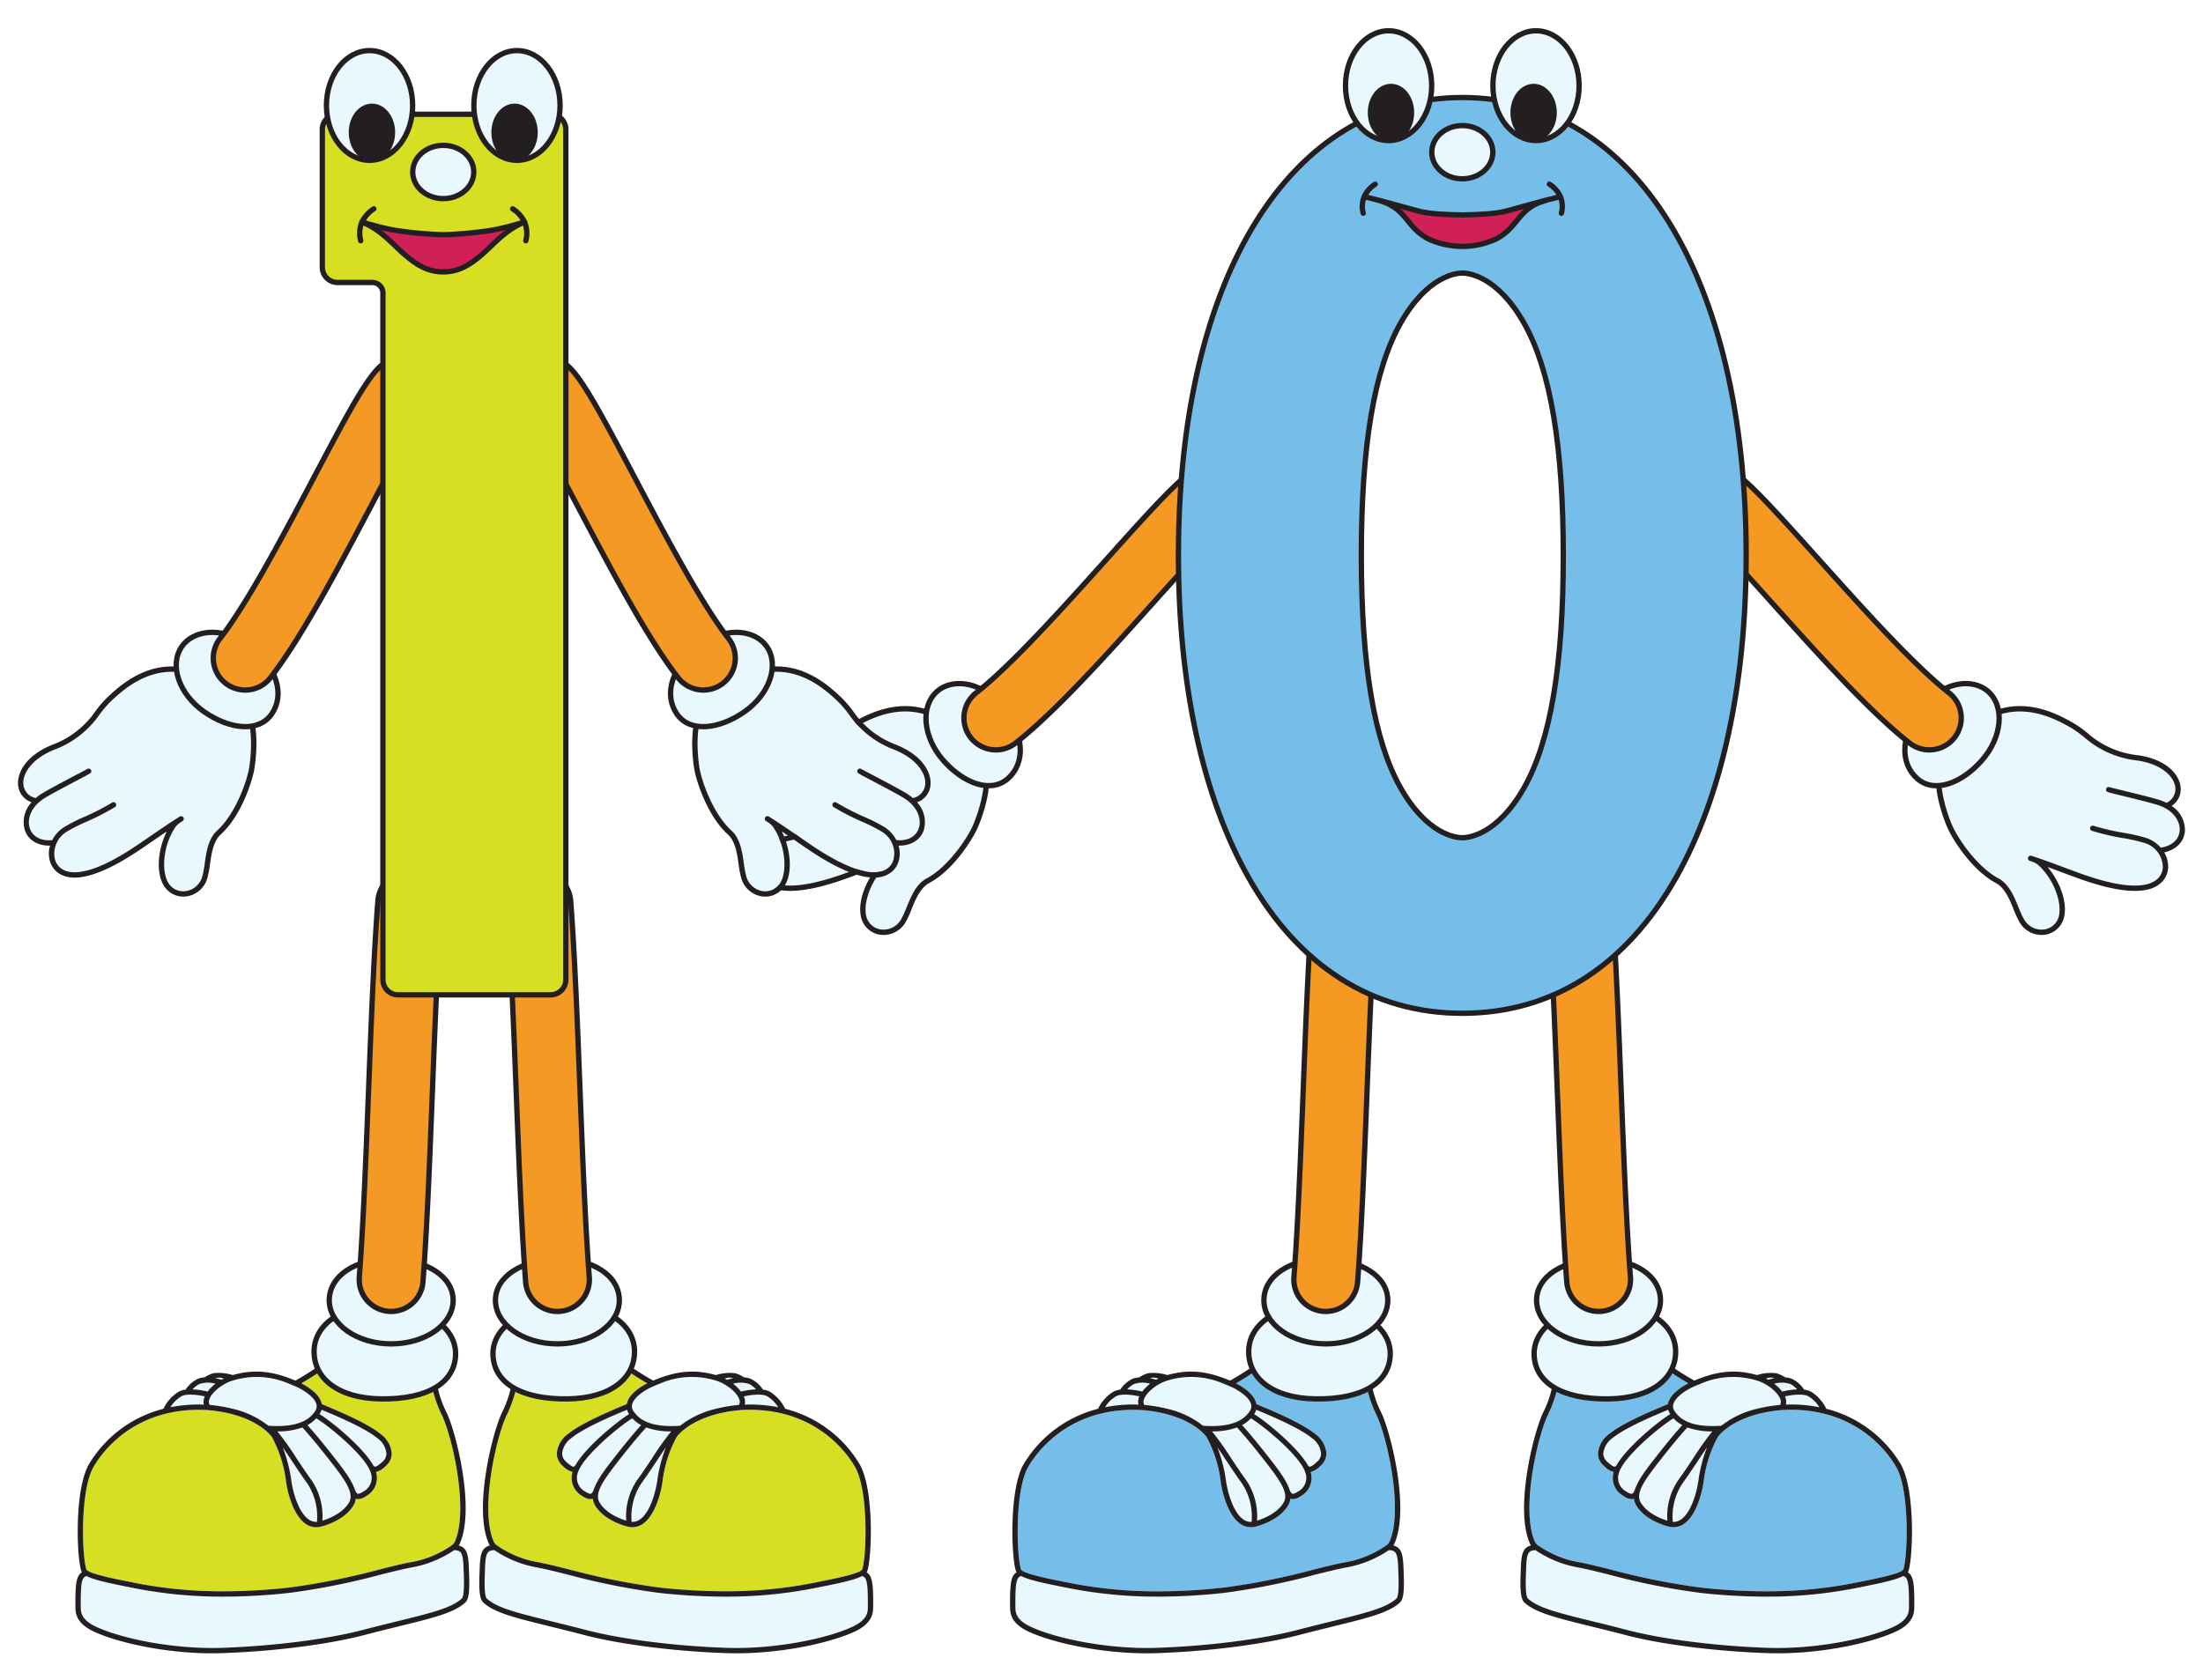 <svg xmlns="http://www.w3.org/2000/svg" viewBox="0 0 472 360"><g id="Layer_2" data-name="Layer 2"><g id="numbies_10"><rect width="472" height="360" fill="#fff"/><path d="M466.054,168.607a3.271,3.271,0,0,1-1.885,3.447,10.456,10.456,0,0,0-1.755-.7c-1.79-.535-5.547-1.452-8.034-2.058-1.112-.271-2.165-.528-2.368-.589a.569.569,0,0,0-.35-.03l-.011,0a.571.571,0,0,0-.417.681c.083.362.083.362,2.876,1.043,2.475.6,6.215,1.516,7.978,2.043,3.578,1.069,5.044,3.556,4.911,5.546-.129,1.92-1.64,3.293-4.036,3.669h0a7.384,7.384,0,0,0-3.171-2.1,38.256,38.256,0,0,0-4.684-1.062,52.1,52.1,0,0,1-6.554-1.526.57.57,0,1,0-.36,1.082,52.858,52.858,0,0,0,6.7,1.564,37.612,37.612,0,0,1,4.526,1.021,5.513,5.513,0,0,1,3.971,5.193c-.075,1.81-1.311,3.146-3.39,3.667-3.139.787-8.071-.039-14.658-2.452-1.032-.378-2.049-.756-3.038-1.124-2.4-.893-4.675-1.738-6.569-2.359-.066-.024-.127-.044-.175-.06h-.01l-.325-.105a.57.57,0,0,0-.346,1.086c.128.04.263.085.394.128a4.286,4.286,0,0,1,1.384.732c3.4,3.047,5,7.868,4.535,10.588a3.758,3.758,0,0,1-3.048,3.232,4.313,4.313,0,0,1-4.492-2.154,20.763,20.763,0,0,1-1.186-2.589c-.949-2.326-2.024-4.963-4.316-6.192-4.651-2.5-8.766-8.7-9.935-11.466-1.711-4.051-3.523-11.1-1.1-12.752a.531.531,0,0,0,.078-.064,43.363,43.363,0,0,0,4.281-4.823,25.243,25.243,0,0,1,4.3-4.845c7.547-4.129,14.7-.131,17.759,1.579a22.738,22.738,0,0,1,2.994,2.118,20.554,20.554,0,0,0,11.309,4.993C463.032,163.7,465.707,166.326,466.054,168.607Z" fill="#e9f7fe"/><path d="M457.994,161.844a19.334,19.334,0,0,1-10.759-4.758,23.624,23.624,0,0,0-3.146-2.219c-3.232-1.806-10.8-6.034-18.915-1.554a.57.57,0,1,0,.55,1c7.566-4.176,14.743-.162,17.809,1.551a22.738,22.738,0,0,1,2.994,2.118,20.554,20.554,0,0,0,11.309,4.993c5.2.727,7.871,3.353,8.218,5.634a3.271,3.271,0,0,1-1.885,3.447,10.456,10.456,0,0,0-1.755-.7c-1.79-.535-5.547-1.452-8.034-2.058-1.112-.271-2.165-.528-2.368-.589a.569.569,0,0,0-.35-.03l-.011,0a.571.571,0,0,0-.417.681c.083.362.083.362,2.876,1.043,2.475.6,6.215,1.516,7.978,2.043,3.578,1.069,5.044,3.556,4.911,5.546-.129,1.92-1.64,3.293-4.036,3.669h0a7.384,7.384,0,0,0-3.171-2.1,38.256,38.256,0,0,0-4.684-1.062,52.1,52.1,0,0,1-6.554-1.526.57.57,0,1,0-.36,1.082,52.858,52.858,0,0,0,6.7,1.564,37.612,37.612,0,0,1,4.526,1.021,5.513,5.513,0,0,1,3.971,5.193c-.075,1.81-1.311,3.146-3.39,3.667-3.139.787-8.071-.039-14.658-2.452-1.032-.378-2.049-.756-3.038-1.124-2.4-.893-4.675-1.738-6.569-2.359-.066-.024-.127-.044-.175-.06h-.01l-.325-.105a.57.57,0,0,0-.346,1.086c.128.04.263.085.394.128a4.286,4.286,0,0,1,1.384.732c3.4,3.047,5,7.868,4.535,10.588a3.758,3.758,0,0,1-3.048,3.232,4.313,4.313,0,0,1-4.492-2.154,20.763,20.763,0,0,1-1.186-2.589c-.949-2.326-2.024-4.963-4.316-6.192-4.651-2.5-8.766-8.7-9.935-11.466-1.711-4.051-3.523-11.1-1.1-12.752a.57.57,0,1,0-.644-.941c-3.233,2.21-1.085,9.926.693,14.137,1.1,2.6,5.256,9.243,10.446,12.026,1.93,1.036,2.923,3.471,3.8,5.619a21.518,21.518,0,0,0,1.258,2.737,5.445,5.445,0,0,0,5.68,2.7c.108-.02.214-.043.319-.069a4.931,4.931,0,0,0,3.648-4.092c.526-3.049-1.021-7.289-3.624-10.321,1.028.375,2.107.775,3.215,1.187.99.369,2.009.748,3.043,1.126,6.805,2.494,11.962,3.331,15.327,2.488,2.566-.643,4.156-2.41,4.252-4.726a5.828,5.828,0,0,0-.841-3.208c.06-.014.123-.022.181-.037,2.5-.627,4.114-2.33,4.265-4.571a6.194,6.194,0,0,0-2.86-5.35,4.272,4.272,0,0,0,1.9-4.281C466.8,165.935,464.167,162.707,457.994,161.844Z" fill="#231f20"/><path d="M410.772,166.863c3.666,3.225,9.5,1.045,13.862-3.916s4.962-11.633,1.264-14.82c-3.094-2.667-8.975-2.257-13.329,2.692C406.827,157.345,407.107,163.638,410.772,166.863Z" fill="#e9f7fe" stroke="#231f20" stroke-linecap="round" stroke-linejoin="round" stroke-width="1.14"/><path d="M415.028,160.5a6.828,6.828,0,0,1-5.879-1.244c-8.477-6.626-19.727-19.168-29.654-30.234-6.174-6.884-13.859-15.451-16.042-16.83a6.84,6.84,0,1,1,7.044-11.727c3.636,2.179,9.078,8.159,19.182,19.422,9.075,10.118,20.369,22.709,27.894,28.59a6.84,6.84,0,0,1-2.545,12.023Z" fill="#f69922" stroke="#231f20" stroke-miterlimit="10" stroke-width="1.14"/><path d="M168.888,162.973A20.554,20.554,0,0,0,180.2,157.98a22.682,22.682,0,0,1,3-2.118c3.058-1.71,10.212-5.708,17.758-1.579a25.243,25.243,0,0,1,4.3,4.845,43.363,43.363,0,0,0,4.281,4.823.531.531,0,0,0,.078.064c2.424,1.656.612,8.7-1.1,12.752-1.169,2.767-5.284,8.971-9.935,11.466-2.292,1.229-3.367,3.866-4.316,6.192a20.914,20.914,0,0,1-1.185,2.589,4.315,4.315,0,0,1-4.493,2.154,3.758,3.758,0,0,1-3.048-3.232c-.47-2.72,1.131-7.541,4.535-10.588a4.286,4.286,0,0,1,1.384-.732c.131-.043.266-.088.394-.128a.57.57,0,0,0-.346-1.086c-.105.033-.217.07-.324.105h-.011c-.048.016-.109.036-.175.06-1.894.621-4.168,1.466-6.569,2.359-.989.368-2.006.746-3.037,1.124-6.588,2.413-11.52,3.239-14.658,2.452-2.08-.521-3.316-1.857-3.391-3.667a5.514,5.514,0,0,1,3.971-5.193,37.612,37.612,0,0,1,4.526-1.021,52.858,52.858,0,0,0,6.7-1.564.57.57,0,0,0-.36-1.082,52.1,52.1,0,0,1-6.554,1.526,38.279,38.279,0,0,0-4.683,1.062,7.382,7.382,0,0,0-3.172,2.1h0c-2.4-.376-3.907-1.749-4.035-3.669-.134-1.99,1.332-4.477,4.91-5.546,1.763-.527,5.5-1.439,7.978-2.043,2.793-.681,2.793-.681,2.876-1.043a.571.571,0,0,0-.417-.681l-.011,0a.569.569,0,0,0-.35.03c-.2.061-1.256.318-2.368.589-2.487.606-6.243,1.523-8.034,2.058a10.49,10.49,0,0,0-1.755.7,3.271,3.271,0,0,1-1.885-3.447C161.017,166.326,163.692,163.7,168.888,162.973Z" fill="#e9f7fe"/><path d="M168.73,161.844a19.334,19.334,0,0,0,10.759-4.758,23.624,23.624,0,0,1,3.146-2.219c3.232-1.806,10.8-6.034,18.915-1.554a.57.57,0,0,1-.55,1c-7.566-4.176-14.743-.162-17.808,1.551a22.682,22.682,0,0,0-3,2.118,20.554,20.554,0,0,1-11.309,4.993c-5.2.727-7.871,3.353-8.218,5.634a3.271,3.271,0,0,0,1.885,3.447,10.49,10.49,0,0,1,1.755-.7c1.791-.535,5.547-1.452,8.034-2.058,1.112-.271,2.165-.528,2.368-.589a.569.569,0,0,1,.35-.03l.011,0a.571.571,0,0,1,.417.681c-.083.362-.083.362-2.876,1.043-2.475.6-6.215,1.516-7.978,2.043-3.578,1.069-5.044,3.556-4.91,5.546.128,1.92,1.639,3.293,4.035,3.669h0a7.382,7.382,0,0,1,3.172-2.1,38.279,38.279,0,0,1,4.683-1.062,52.1,52.1,0,0,0,6.554-1.526.57.57,0,0,1,.36,1.082,52.858,52.858,0,0,1-6.7,1.564,37.612,37.612,0,0,0-4.526,1.021,5.514,5.514,0,0,0-3.971,5.193c.075,1.81,1.311,3.146,3.391,3.667,3.138.787,8.07-.039,14.658-2.452,1.031-.378,2.048-.756,3.037-1.124,2.4-.893,4.675-1.738,6.569-2.359.066-.024.127-.044.175-.06h.011c.107-.035.219-.072.324-.105a.57.57,0,0,1,.346,1.086c-.128.04-.263.085-.394.128a4.286,4.286,0,0,0-1.384.732c-3.4,3.047-5,7.868-4.535,10.588a3.758,3.758,0,0,0,3.048,3.232,4.315,4.315,0,0,0,4.493-2.154,20.914,20.914,0,0,0,1.185-2.589c.949-2.326,2.024-4.963,4.316-6.192,4.651-2.5,8.766-8.7,9.935-11.466,1.711-4.051,3.523-11.1,1.1-12.752a.57.57,0,1,1,.644-.941c3.233,2.21,1.085,9.926-.693,14.137-1.1,2.6-5.256,9.243-10.446,12.026-1.93,1.036-2.923,3.471-3.8,5.619a21.656,21.656,0,0,1-1.259,2.737,5.445,5.445,0,0,1-5.68,2.7c-.108-.02-.214-.043-.319-.069a4.931,4.931,0,0,1-3.648-4.092c-.526-3.049,1.021-7.289,3.624-10.321-1.028.375-2.107.775-3.215,1.187-.99.369-2.009.748-3.043,1.126-6.8,2.494-11.962,3.331-15.326,2.488-2.567-.643-4.157-2.41-4.253-4.726a5.828,5.828,0,0,1,.841-3.208c-.059-.014-.123-.022-.181-.037-2.5-.627-4.114-2.33-4.265-4.571a6.2,6.2,0,0,1,2.861-5.35,4.269,4.269,0,0,1-1.905-4.281C159.923,165.935,162.557,162.707,168.73,161.844Z" fill="#231f20"/><path d="M215.952,166.863c-3.666,3.225-9.5,1.045-13.862-3.916s-4.962-11.633-1.264-14.82c3.094-2.667,8.975-2.257,13.329,2.692C219.9,157.345,219.617,163.638,215.952,166.863Z" fill="#e9f7fe" stroke="#231f20" stroke-linecap="round" stroke-linejoin="round" stroke-width="1.14"/><path d="M211.7,160.5a6.828,6.828,0,0,0,5.879-1.244c8.477-6.626,19.727-19.168,29.654-30.234,6.175-6.884,13.859-15.451,16.042-16.83a6.84,6.84,0,1,0-7.044-11.727c-3.636,2.179-9.078,8.159-19.182,19.422-9.075,10.118-20.369,22.709-27.894,28.59A6.84,6.84,0,0,0,211.7,160.5Z" fill="#f69922" stroke="#231f20" stroke-miterlimit="10" stroke-width="1.14"/><path d="M380.158,295.376a13.347,13.347,0,0,0-1.307.317q-.238-.137-.478-.259A2.527,2.527,0,0,1,380.158,295.376Z" fill="#e9f7fe"/><path d="M387.462,299.248a7.017,7.017,0,0,1,2.334,2.336,31.024,31.024,0,0,0-6.088-.588c-.353,0-.715.019-1.074.031a2.651,2.651,0,0,0-.076-1.438c-.035-.11-.08-.221-.127-.331C383.793,298.959,386.305,298.6,387.462,299.248Z" fill="#e9f7fe"/><path d="M383.645,296.632a6.129,6.129,0,0,1,1.411,1.12,17.109,17.109,0,0,0-3.229.476,8.73,8.73,0,0,0-1.693-1.681A5.819,5.819,0,0,1,383.645,296.632Z" fill="#e9f7fe"/><path d="M362.781,312.519c-1.1,1.653-2.235,3.361-3.24,4.731a13.686,13.686,0,0,0-2.3,8.647c-1.386-.429-4.3-1.564-5.677-3.833-1.266-2.082.786-4.873,4.521-9.626,3.086-3.929,4.912-5.946,5.444-6.519a15.112,15.112,0,0,0,5.344.84A63.044,63.044,0,0,0,362.781,312.519Z" fill="#e9f7fe"/><path d="M365.724,310.189a31.2,31.2,0,0,0-1.837,7.147c-.331,2.329-1.474,6.689-3.657,8.252a2.8,2.8,0,0,1-1.828.566,12.851,12.851,0,0,1,2.058-8.23c1.02-1.391,2.164-3.111,3.27-4.773C364.368,312.192,365.062,311.147,365.724,310.189Z" fill="#e9f7fe"/><path d="M346.849,315.687c1.032-3.658,9.43-10.436,11.707-11.722a7.274,7.274,0,0,0,1.88,1.454c-.756.83-2.493,2.8-5.251,6.315-2.115,2.692-3.888,4.954-4.686,6.934a.581.581,0,0,0-.062.109c-.2.6-.446,1.227-.753,1.332-.232.08-.651-.073-1.183-.428A3.306,3.306,0,0,1,346.849,315.687Z" fill="#e9f7fe"/><path d="M346.338,314.038a.612.612,0,0,0-.048.041c-.181.231-.3.242-.338.246-.345.021-.973-.513-1.52-.994l-.078-.068a2.328,2.328,0,0,1-.836-1.832,4.652,4.652,0,0,1,2.007-3.269c2.719-2.206,8.859-4.774,11.481-5.87l.407-.171a3.167,3.167,0,0,0,.394.875c.014.022.03.042.044.063C355.477,304.483,348.571,310.074,346.338,314.038Z" fill="#e9f7fe"/><path d="M407.812,336.311c-.286.88-5.629,1.955-8.5,2.532l-1.154.233a96.222,96.222,0,0,1-19.82,1.959,127.783,127.783,0,0,1-14.038-.811,149.775,149.775,0,0,1-19.219-3.856c-2.6-.647-4.843-1.206-6.551-1.532-5.384-1.025-9.172-3.383-9.61-4.307-3.117-6.58.384-22.356,2.7-27.254a27.462,27.462,0,0,0,1.969-5.39,15.406,15.406,0,0,0,4.62.6,45.765,45.765,0,0,0,7.277-.745l.352-.057A39.3,39.3,0,0,0,354,295.206a13.89,13.89,0,0,1,3.667-1.148.643.643,0,0,1,.346.071c1.253.845,2.495,1.616,3.727,2.33-1.322.679-3.7,2.137-4.291,4.075a3.219,3.219,0,0,0-.087.372c-.21.09-.477.2-.794.334-2.667,1.115-8.914,3.727-11.759,6.037a5.728,5.728,0,0,0-2.428,4.132,3.474,3.474,0,0,0,1.223,2.71l.077.068a4.331,4.331,0,0,0,2.057,1.262,4.424,4.424,0,0,0,2.132,5.181,3.138,3.138,0,0,0,1.677.642,1.553,1.553,0,0,0,.509-.084c.009,0,.016-.008.024-.011a3.629,3.629,0,0,0,.509,1.479c2.087,3.435,6.937,4.514,7.173,4.564h.008l.009,0a4.218,4.218,0,0,0,.776.074,3.957,3.957,0,0,0,2.341-.783c2.333-1.671,3.679-5.9,4.122-9.019a26.732,26.732,0,0,1,3.025-9.531c.011-.014.024-.025.034-.039.032-.049,3.347-4.877,13.8-5.739.613-.033,1.229-.051,1.83-.051,14.367,0,20.89,9.358,22.547,12.226C409.192,319.445,408.739,333.471,407.812,336.311Z" fill="#75bee9"/><path d="M362.967,297.133c.46-.2.906-.382,1.345-.553a17.272,17.272,0,0,1,12.138-.707c2.192.648,4.538,2.546,5.022,4.063a1.345,1.345,0,0,1-.074,1.125l-.017.028a31.949,31.949,0,0,0-4.965.839,19.305,19.305,0,0,0-7.607,3.621c-5.161.359-8.447-.673-10.041-3.167a1.745,1.745,0,0,1-.231-1.517c.432-1.423,2.521-2.892,4.407-3.722Z" fill="#e9f7fe"/><path d="M409,344.419c-.009.994-.024,2.657-3.185,4.162-5.194,2.474-16.417,4.9-26.964,4.569-11-.361-22.6-1.831-30.27-3.835-2.8-.732-5.31-1.349-7.524-1.893-7.168-1.762-11.494-2.825-13.683-4.827-.624-.57-.482-4.173-.421-5.712.011-.275.021-.531.028-.762.11-3.486.549-3.818,2-3.91a23.61,23.61,0,0,0,9.331,3.745c1.678.32,3.908.875,6.49,1.518a150.619,150.619,0,0,0,19.368,3.883,128.84,128.84,0,0,0,14.164.818,97.381,97.381,0,0,0,20.047-1.982l1.151-.232c3.93-.791,6.769-1.413,8.248-2.215C408.687,338.118,409.061,338.665,409,344.419Z" fill="#e9f7fe"/><path d="M408.744,336.964a1.233,1.233,0,0,0,.153-.3c.991-3.041,1.484-17.442-1.654-22.872a26.014,26.014,0,0,0-15.949-11.872,8.743,8.743,0,0,0-3.274-3.666,4.173,4.173,0,0,0-1.489-.446c-.006-.01-.006-.022-.012-.032a6.662,6.662,0,0,0-2.3-2.13,3.924,3.924,0,0,0-1.724-.451,6.432,6.432,0,0,0-1.87-.887,9.616,9.616,0,0,0-4.038.341.527.527,0,0,0-.1.052c-4.563-1.289-8.412-.955-13.472,1.176-1.439-.807-2.893-1.7-4.364-2.694a1.737,1.737,0,0,0-.984-.265,13.734,13.734,0,0,0-4.084,1.227,38.237,38.237,0,0,1-7.929,2.416l-.353.059a44.965,44.965,0,0,1-7.092.729,13.007,13.007,0,0,1-4.833-.753.571.571,0,0,0-.78.447,23,23,0,0,1-2.007,5.745c-2.061,4.366-6.191,20.853-2.7,28.229a1.938,1.938,0,0,0,.122.2c-1.7.439-2.071,1.8-2.167,4.865-.007.229-.017.482-.028.754-.122,3.1-.147,5.741.791,6.6,2.4,2.2,6.836,3.287,14.18,5.092,2.211.543,4.716,1.159,7.508,1.889,7.744,2.024,19.439,3.507,30.521,3.871q1.028.035,2.061.033c10.108,0,20.455-2.342,25.43-4.712,3.8-1.812,3.825-4.087,3.836-5.218C410.2,339.1,409.908,337.689,408.744,336.964Zm-21.282-37.716a7.017,7.017,0,0,1,2.334,2.336,31.024,31.024,0,0,0-6.088-.588c-.353,0-.715.019-1.074.031a2.651,2.651,0,0,0-.076-1.438c-.035-.11-.08-.221-.127-.331C383.793,298.959,386.305,298.6,387.462,299.248Zm-3.817-2.616a6.129,6.129,0,0,1,1.411,1.12,17.109,17.109,0,0,0-3.229.476,8.73,8.73,0,0,0-1.693-1.681A5.819,5.819,0,0,1,383.645,296.632Zm-3.487-1.256a13.347,13.347,0,0,0-1.307.317q-.238-.137-.478-.259A2.527,2.527,0,0,1,380.158,295.376Zm-17.191,1.757c.46-.2.906-.382,1.345-.553a17.272,17.272,0,0,1,12.138-.707c2.192.648,4.538,2.546,5.022,4.063a1.345,1.345,0,0,1-.074,1.125l-.017.028a31.949,31.949,0,0,0-4.965.839,19.305,19.305,0,0,0-7.607,3.621c-5.161.359-8.447-.673-10.041-3.167a1.745,1.745,0,0,1-.231-1.517c.432-1.423,2.521-2.892,4.407-3.722Zm-.186,15.386c-1.1,1.653-2.235,3.361-3.24,4.731a13.686,13.686,0,0,0-2.3,8.647c-1.386-.429-4.3-1.564-5.677-3.833-1.266-2.082.786-4.873,4.521-9.626,3.086-3.929,4.912-5.946,5.444-6.519a15.112,15.112,0,0,0,5.344.84A63.044,63.044,0,0,0,362.781,312.519Zm2.943-2.33a31.2,31.2,0,0,0-1.837,7.147c-.331,2.329-1.474,6.689-3.657,8.252a2.8,2.8,0,0,1-1.828.566,12.851,12.851,0,0,1,2.058-8.23c1.02-1.391,2.164-3.111,3.27-4.773C364.368,312.192,365.062,311.147,365.724,310.189Zm-18.875,5.5c1.032-3.658,9.43-10.436,11.707-11.722a7.274,7.274,0,0,0,1.88,1.454c-.756.83-2.493,2.8-5.251,6.315-2.115,2.692-3.888,4.954-4.686,6.934a.581.581,0,0,0-.062.109c-.2.6-.446,1.227-.753,1.332-.232.08-.651-.073-1.183-.428A3.306,3.306,0,0,1,346.849,315.687Zm-.511-1.649a.612.612,0,0,0-.048.041c-.181.231-.3.242-.338.246-.345.021-.973-.513-1.52-.994l-.078-.068a2.328,2.328,0,0,1-.836-1.832,4.652,4.652,0,0,1,2.007-3.269c2.719-2.206,8.859-4.774,11.481-5.87l.407-.171a3.167,3.167,0,0,0,.394.875c.014.022.03.042.044.063C355.477,304.483,348.571,310.074,346.338,314.038Zm-14.72-10.763a27.462,27.462,0,0,0,1.969-5.39,15.406,15.406,0,0,0,4.62.6,45.765,45.765,0,0,0,7.277-.745l.352-.057A39.3,39.3,0,0,0,354,295.206a13.89,13.89,0,0,1,3.667-1.148.643.643,0,0,1,.346.071c1.253.845,2.495,1.616,3.727,2.33-1.322.679-3.7,2.137-4.291,4.075a3.219,3.219,0,0,0-.087.372c-.21.09-.477.2-.794.334-2.667,1.115-8.914,3.727-11.759,6.037a5.728,5.728,0,0,0-2.428,4.132,3.474,3.474,0,0,0,1.223,2.71l.077.068a4.331,4.331,0,0,0,2.057,1.262,4.424,4.424,0,0,0,2.132,5.181,3.138,3.138,0,0,0,1.677.642,1.553,1.553,0,0,0,.509-.084c.009,0,.016-.008.024-.011a3.629,3.629,0,0,0,.509,1.479c2.087,3.435,6.937,4.514,7.173,4.564h.008l.009,0a4.218,4.218,0,0,0,.776.074,3.957,3.957,0,0,0,2.341-.783c2.333-1.671,3.679-5.9,4.122-9.019a26.732,26.732,0,0,1,3.025-9.531c.011-.014.024-.025.034-.039.032-.049,3.347-4.877,13.8-5.739.613-.033,1.229-.051,1.83-.051,14.367,0,20.89,9.358,22.547,12.226,2.937,5.083,2.484,19.109,1.557,21.949-.286.88-5.629,1.955-8.5,2.532l-1.154.233a96.222,96.222,0,0,1-19.82,1.959,127.783,127.783,0,0,1-14.038-.811,149.775,149.775,0,0,1-19.219-3.856c-2.6-.647-4.843-1.206-6.551-1.532a22.1,22.1,0,0,1-8.948-3.6.5.5,0,0,0-.1-.08,2.217,2.217,0,0,1-.564-.631C325.8,323.949,329.305,308.173,331.618,303.275ZM409,344.419c-.009.994-.024,2.657-3.185,4.162-5.194,2.474-16.417,4.9-26.964,4.569-11-.361-22.6-1.831-30.27-3.835-2.8-.732-5.31-1.349-7.524-1.893-7.168-1.762-11.494-2.825-13.683-4.827-.624-.57-.482-4.173-.421-5.712.011-.275.021-.531.028-.762.11-3.486.549-3.818,2-3.91a23.61,23.61,0,0,0,9.331,3.745c1.678.32,3.908.875,6.49,1.518a150.619,150.619,0,0,0,19.368,3.883,128.84,128.84,0,0,0,14.164.818,97.381,97.381,0,0,0,20.047-1.982l1.151-.232c3.93-.791,6.769-1.413,8.248-2.215C408.687,338.118,409.061,338.665,409,344.419Z" fill="#231f20"/><path d="M328.691,290.376c.2,5.885,5.858,9.563,16.018,9.421,9.3-.13,14.5-4.543,14.3-10.428s-6.628-10.064-15.68-9.572C334.966,280.252,328.5,284.49,328.691,290.376Z" fill="#e9f7fe" stroke="#231f20" stroke-linecap="round" stroke-linejoin="round" stroke-width="1.14"/><path d="M329.219,278.673c0,5.154,5.942,9.332,13.271,9.332s13.271-4.178,13.271-9.332-5.5-9-13.433-8.828C335,270,329.219,273.52,329.219,278.673Z" fill="#e9f7fe" stroke="#231f20" stroke-linecap="round" stroke-linejoin="round" stroke-width="1.14"/><path d="M342.5,281.054a6.841,6.841,0,0,1-6.813-6.316c-.868-11.281-1.451-26.2-2.016-40.624-.556-14.23-1.132-28.943-1.975-40.038a6.84,6.84,0,0,1,13.641-1.036c.862,11.345,1.443,26.187,2,40.539.559,14.3,1.137,29.086,1.986,40.11a6.841,6.841,0,0,1-6.3,7.344C342.853,281.046,342.675,281.054,342.5,281.054Z" fill="#f69922" stroke="#231f20" stroke-miterlimit="10" stroke-width="1.14"/><path d="M248.181,295.434q-.24.123-.477.259a13.347,13.347,0,0,0-1.307-.317A2.524,2.524,0,0,1,248.181,295.434Z" fill="#e9f7fe"/><path d="M244.123,299.258c-.047.11-.091.221-.127.331a2.65,2.65,0,0,0-.075,1.438c-.36-.012-.721-.031-1.075-.031a31.032,31.032,0,0,0-6.088.588,7.03,7.03,0,0,1,2.335-2.336C240.249,298.6,242.761,298.959,244.123,299.258Z" fill="#e9f7fe"/><path d="M246.42,296.547a8.758,8.758,0,0,0-1.693,1.681,17.109,17.109,0,0,0-3.228-.476,6.142,6.142,0,0,1,1.41-1.12A5.82,5.82,0,0,1,246.42,296.547Z" fill="#e9f7fe"/><path d="M259.684,306.759a15.108,15.108,0,0,0,5.344-.84c.532.573,2.358,2.59,5.445,6.519,3.735,4.753,5.786,7.544,4.52,9.626-1.378,2.269-4.291,3.4-5.676,3.833a13.686,13.686,0,0,0-2.3-8.647c-1-1.37-2.141-3.078-3.24-4.731A63,63,0,0,0,259.684,306.759Z" fill="#e9f7fe"/><path d="M262.825,313.151c1.106,1.662,2.249,3.382,3.269,4.773a12.853,12.853,0,0,1,2.059,8.23,2.8,2.8,0,0,1-1.828-.566c-2.183-1.563-3.327-5.923-3.658-8.252a31.152,31.152,0,0,0-1.837-7.147C261.493,311.147,262.187,312.192,262.825,313.151Z" fill="#e9f7fe"/><path d="M278.054,319.681c-.533.355-.951.508-1.184.428-.307-.1-.552-.732-.753-1.332a.527.527,0,0,0-.061-.109c-.8-1.98-2.571-4.242-4.687-6.934-2.757-3.511-4.494-5.485-5.251-6.315a7.257,7.257,0,0,0,1.88-1.454c2.278,1.286,10.675,8.064,11.708,11.722A3.307,3.307,0,0,1,278.054,319.681Z" fill="#e9f7fe"/><path d="M268.7,303.059c.014-.021.03-.041.043-.063a3.142,3.142,0,0,0,.395-.875l.406.171c2.623,1.1,8.763,3.664,11.481,5.87a4.645,4.645,0,0,1,2.007,3.269,2.322,2.322,0,0,1-.836,1.832l-.077.068c-.547.481-1.175,1.015-1.52.994-.039,0-.158-.015-.339-.246a.6.6,0,0,0-.047-.041C277.984,310.074,271.078,304.483,268.7,303.059Z" fill="#e9f7fe"/><path d="M220.3,314.362c1.657-2.868,8.18-12.226,22.547-12.226.6,0,1.217.018,1.83.051,10.457.862,13.771,5.69,13.8,5.739.009.014.022.025.033.039a26.69,26.69,0,0,1,3.025,9.531c.443,3.116,1.789,7.348,4.123,9.019A3.955,3.955,0,0,0,268,327.3a4.216,4.216,0,0,0,.775-.074l.01,0h.008c.235-.05,5.085-1.129,7.173-4.564a3.627,3.627,0,0,0,.508-1.479l.025.011a1.548,1.548,0,0,0,.509.084,3.135,3.135,0,0,0,1.676-.642,4.423,4.423,0,0,0,2.132-5.181,4.329,4.329,0,0,0,2.058-1.262l.076-.068a3.475,3.475,0,0,0,1.224-2.71,5.733,5.733,0,0,0-2.429-4.132c-2.845-2.31-9.091-4.922-11.759-6.037-.316-.133-.583-.244-.794-.334a3.212,3.212,0,0,0-.086-.372c-.589-1.938-2.97-3.4-4.291-4.075,1.232-.714,2.473-1.485,3.726-2.33a.645.645,0,0,1,.346-.071,13.9,13.9,0,0,1,3.668,1.148,39.28,39.28,0,0,0,8.162,2.481l.352.057a45.737,45.737,0,0,0,7.276.745,15.4,15.4,0,0,0,4.62-.6,27.53,27.53,0,0,0,1.969,5.39c2.313,4.9,5.815,20.674,2.7,27.254-.438.924-4.226,3.282-9.61,4.307-1.708.326-3.953.885-6.552,1.532a149.758,149.758,0,0,1-19.218,3.856,127.8,127.8,0,0,1-14.038.811,96.234,96.234,0,0,1-19.821-1.959l-1.153-.233c-2.871-.577-8.213-1.652-8.5-2.532C217.816,333.471,217.362,319.445,220.3,314.362Z" fill="#75bee9"/><path d="M263.61,297.143c1.886.83,3.975,2.3,4.407,3.722a1.741,1.741,0,0,1-.23,1.517c-1.594,2.494-4.88,3.526-10.041,3.167a19.32,19.32,0,0,0-7.607-3.621,31.97,31.97,0,0,0-4.965-.839l-.017-.028a1.345,1.345,0,0,1-.075-1.125c.484-1.517,2.831-3.415,5.023-4.063a17.269,17.269,0,0,1,12.137.707c.44.171.885.352,1.345.553Z" fill="#e9f7fe"/><path d="M218.769,337.746c1.479.8,4.318,1.424,8.248,2.215l1.151.232a97.393,97.393,0,0,0,20.048,1.982,128.822,128.822,0,0,0,14.163-.818,150.67,150.67,0,0,0,19.369-3.883c2.582-.643,4.812-1.2,6.49-1.518a23.61,23.61,0,0,0,9.331-3.745c1.452.092,1.891.424,2,3.91.008.231.018.487.029.762.06,1.539.2,5.142-.421,5.712-2.19,2-6.516,3.065-13.684,4.827-2.214.544-4.724,1.161-7.524,1.893-7.668,2-19.267,3.474-30.27,3.835-10.546.335-21.769-2.095-26.963-4.569-3.161-1.5-3.177-3.168-3.186-4.162C217.493,338.665,217.868,338.118,218.769,337.746Z" fill="#e9f7fe"/><path d="M216.41,344.392c.01,1.131.032,3.406,3.836,5.218,4.975,2.37,15.322,4.712,25.43,4.712q1.034,0,2.061-.033c11.082-.364,22.776-1.847,30.521-3.871,2.791-.73,5.3-1.346,7.508-1.889,7.343-1.805,11.776-2.894,14.18-5.092.938-.858.913-3.5.791-6.6-.011-.272-.021-.525-.028-.754-.1-3.064-.464-4.426-2.168-4.865a1.793,1.793,0,0,0,.123-.2c3.494-7.376-.635-23.863-2.7-28.229a23.014,23.014,0,0,1-2.006-5.745.571.571,0,0,0-.78-.447,13.013,13.013,0,0,1-4.834.753,44.938,44.938,0,0,1-7.091-.729l-.354-.059a38.256,38.256,0,0,1-7.929-2.416,13.726,13.726,0,0,0-4.084-1.227,1.736,1.736,0,0,0-.983.265c-1.471.993-2.926,1.887-4.364,2.694-5.06-2.131-8.91-2.465-13.472-1.176a.536.536,0,0,0-.1-.052,9.616,9.616,0,0,0-4.038-.341,6.447,6.447,0,0,0-1.87.887,3.919,3.919,0,0,0-1.723.451,6.671,6.671,0,0,0-2.3,2.13c-.006.01-.006.022-.011.032a4.179,4.179,0,0,0-1.49.446,8.758,8.758,0,0,0-3.274,3.666,26.014,26.014,0,0,0-15.948,11.872c-3.138,5.43-2.646,19.831-1.654,22.872a1.265,1.265,0,0,0,.152.3C216.646,337.689,216.358,339.1,216.41,344.392Zm27.713-45.134c-.047.11-.091.221-.127.331a2.65,2.65,0,0,0-.075,1.438c-.36-.012-.721-.031-1.075-.031a31.032,31.032,0,0,0-6.088.588,7.03,7.03,0,0,1,2.335-2.336C240.249,298.6,242.761,298.959,244.123,299.258Zm2.3-2.711a8.758,8.758,0,0,0-1.693,1.681,17.109,17.109,0,0,0-3.228-.476,6.142,6.142,0,0,1,1.41-1.12A5.82,5.82,0,0,1,246.42,296.547Zm1.761-1.113q-.24.123-.477.259a13.347,13.347,0,0,0-1.307-.317A2.524,2.524,0,0,1,248.181,295.434Zm15.429,1.709c1.886.83,3.975,2.3,4.407,3.722a1.741,1.741,0,0,1-.23,1.517c-1.594,2.494-4.88,3.526-10.041,3.167a19.32,19.32,0,0,0-7.607-3.621,31.97,31.97,0,0,0-4.965-.839l-.017-.028a1.345,1.345,0,0,1-.075-1.125c.484-1.517,2.831-3.415,5.023-4.063a17.269,17.269,0,0,1,12.137.707c.44.171.885.352,1.345.553Zm-3.926,9.616a15.108,15.108,0,0,0,5.344-.84c.532.573,2.358,2.59,5.445,6.519,3.735,4.753,5.786,7.544,4.52,9.626-1.378,2.269-4.291,3.4-5.676,3.833a13.686,13.686,0,0,0-2.3-8.647c-1-1.37-2.141-3.078-3.24-4.731A63,63,0,0,0,259.684,306.759Zm3.141,6.392c1.106,1.662,2.249,3.382,3.269,4.773a12.853,12.853,0,0,1,2.059,8.23,2.8,2.8,0,0,1-1.828-.566c-2.183-1.563-3.327-5.923-3.658-8.252a31.152,31.152,0,0,0-1.837-7.147C261.493,311.147,262.187,312.192,262.825,313.151Zm15.229,6.53c-.533.355-.951.508-1.184.428-.307-.1-.552-.732-.753-1.332a.527.527,0,0,0-.061-.109c-.8-1.98-2.571-4.242-4.687-6.934-2.757-3.511-4.494-5.485-5.251-6.315a7.257,7.257,0,0,0,1.88-1.454c2.278,1.286,10.675,8.064,11.708,11.722A3.307,3.307,0,0,1,278.054,319.681Zm-9.35-16.622c.014-.021.03-.041.043-.063a3.142,3.142,0,0,0,.395-.875l.406.171c2.623,1.1,8.763,3.664,11.481,5.87a4.645,4.645,0,0,1,2.007,3.269,2.322,2.322,0,0,1-.836,1.832l-.077.068c-.547.481-1.175,1.015-1.52.994-.039,0-.158-.015-.339-.246a.6.6,0,0,0-.047-.041C277.984,310.074,271.078,304.483,268.7,303.059Zm28.93,27.47a2.224,2.224,0,0,1-.565.631.572.572,0,0,0-.1.08,22.085,22.085,0,0,1-8.947,3.6c-1.708.326-3.953.885-6.552,1.532a149.758,149.758,0,0,1-19.218,3.856,127.8,127.8,0,0,1-14.038.811,96.234,96.234,0,0,1-19.821-1.959l-1.153-.233c-2.871-.577-8.213-1.652-8.5-2.532-.926-2.84-1.38-16.866,1.557-21.949,1.657-2.868,8.18-12.226,22.547-12.226.6,0,1.217.018,1.83.051,10.457.862,13.771,5.69,13.8,5.739.009.014.022.025.033.039a26.69,26.69,0,0,1,3.025,9.531c.443,3.116,1.789,7.348,4.123,9.019A3.955,3.955,0,0,0,268,327.3a4.216,4.216,0,0,0,.775-.074l.01,0h.008c.235-.05,5.085-1.129,7.173-4.564a3.627,3.627,0,0,0,.508-1.479l.025.011a1.548,1.548,0,0,0,.509.084,3.135,3.135,0,0,0,1.676-.642,4.423,4.423,0,0,0,2.132-5.181,4.329,4.329,0,0,0,2.058-1.262l.076-.068a3.475,3.475,0,0,0,1.224-2.71,5.733,5.733,0,0,0-2.429-4.132c-2.845-2.31-9.091-4.922-11.759-6.037-.316-.133-.583-.244-.794-.334a3.212,3.212,0,0,0-.086-.372c-.589-1.938-2.97-3.4-4.291-4.075,1.232-.714,2.473-1.485,3.726-2.33a.645.645,0,0,1,.346-.071,13.9,13.9,0,0,1,3.668,1.148,39.28,39.28,0,0,0,8.162,2.481l.352.057a45.737,45.737,0,0,0,7.276.745,15.4,15.4,0,0,0,4.62-.6,27.53,27.53,0,0,0,1.969,5.39C297.249,308.173,300.751,323.949,297.634,330.529Zm-78.865,7.217c1.479.8,4.318,1.424,8.248,2.215l1.151.232a97.393,97.393,0,0,0,20.048,1.982,128.822,128.822,0,0,0,14.163-.818,150.67,150.67,0,0,0,19.369-3.883c2.582-.643,4.812-1.2,6.49-1.518a23.61,23.61,0,0,0,9.331-3.745c1.452.092,1.891.424,2,3.91.008.231.018.487.029.762.06,1.539.2,5.142-.421,5.712-2.19,2-6.516,3.065-13.684,4.827-2.214.544-4.724,1.161-7.524,1.893-7.668,2-19.267,3.474-30.27,3.835-10.546.335-21.769-2.095-26.963-4.569-3.161-1.5-3.177-3.168-3.186-4.162C217.493,338.665,217.868,338.118,218.769,337.746Z" fill="#231f20"/><path d="M297.864,290.376c-.2,5.885-5.858,9.563-16.018,9.421-9.3-.13-14.5-4.543-14.3-10.428s6.627-10.064,15.68-9.572C291.589,280.252,298.059,284.49,297.864,290.376Z" fill="#e9f7fe" stroke="#231f20" stroke-linecap="round" stroke-linejoin="round" stroke-width="1.14"/><path d="M297.336,278.673c0,5.154-5.942,9.332-13.272,9.332s-13.27-4.178-13.27-9.332,5.5-9,13.433-8.828C291.554,270,297.336,273.52,297.336,278.673Z" fill="#e9f7fe" stroke="#231f20" stroke-linecap="round" stroke-linejoin="round" stroke-width="1.14"/><path d="M284.055,281.054a6.841,6.841,0,0,0,6.813-6.316c.868-11.281,1.451-26.2,2.015-40.624.557-14.23,1.133-28.943,1.975-40.038a6.84,6.84,0,0,0-13.641-1.036c-.861,11.345-1.442,26.187-2,40.539-.559,14.3-1.138,29.086-1.986,40.11a6.84,6.84,0,0,0,6.3,7.344C283.7,281.046,283.879,281.054,284.055,281.054Z" fill="#f69922" stroke="#231f20" stroke-miterlimit="10" stroke-width="1.14"/><path d="M313.3,20.9c-36.946,0-60.819,38.519-60.819,98.13,0,27.783,5.2,51.661,15.03,69.052C278.268,207.1,294.1,217.16,313.3,217.16s35.035-10.056,45.791-29.079c9.832-17.391,15.029-41.269,15.029-69.052C374.122,59.418,350.249,20.9,313.3,20.9ZM300.067,69.27c5.788-10.232,12.041-10.751,13.235-10.751s7.447.519,13.237,10.751c5.65,9.988,8.4,26.265,8.4,49.759s-2.743,39.783-8.387,49.765C320.765,179.022,314.5,179.54,313.3,179.54s-7.462-.518-13.244-10.746c-5.644-9.982-8.387-26.26-8.387-49.765S294.417,79.258,300.067,69.27Z" fill="#75bee9" stroke="#231f20" stroke-miterlimit="10" stroke-width="1.14"/><path d="M306.745,18.36c0,6.493-4.134,11.756-9.234,11.756s-9.234-5.263-9.234-11.756S292.411,6.6,297.511,6.6,306.745,11.867,306.745,18.36Z" fill="#e9f7fe" stroke="#231f20" stroke-width="1.14"/><path d="M302.423,24.131c0,3.093-1.969,5.6-4.4,5.6s-4.4-2.507-4.4-5.6,1.969-5.6,4.4-5.6S302.423,21.038,302.423,24.131Z" fill="#231f20" stroke="#231f20" stroke-width="1.14"/><path d="M319.861,18.36c0,6.493,4.134,11.756,9.234,11.756s9.234-5.263,9.234-11.756S334.2,6.6,329.1,6.6,319.861,11.867,319.861,18.36Z" fill="#e9f7fe" stroke="#231f20" stroke-width="1.14"/><path d="M324.183,24.131c0,3.093,1.969,5.6,4.4,5.6s4.4-2.507,4.4-5.6-1.969-5.6-4.4-5.6S324.183,21.038,324.183,24.131Z" fill="#231f20" stroke="#231f20" stroke-width="1.14"/><path d="M319.844,32.617c0,3.152-2.928,5.707-6.541,5.707s-6.541-2.555-6.541-5.707,2.929-5.707,6.541-5.707S319.844,29.465,319.844,32.617Z" fill="#e9f7fe" stroke="#231f20" stroke-width="1.14"/><path d="M326.762,44.577c-1.385.377-2.673.734-3.628,1-2.539.719-5.809.845-9.818.936-4.024-.091-7.3-.217-9.844-.936-.968-.274-2.256-.631-3.628-1l-.059.111A17.255,17.255,0,0,1,302,47.052a13.147,13.147,0,0,0,4.253,3.755,16.817,16.817,0,0,0,6.8,1.546c.083,0,.164,0,.24,0s.167,0,.253,0a16.882,16.882,0,0,0,6.817-1.546,13.149,13.149,0,0,0,4.253-3.757,17.351,17.351,0,0,1,2.211-2.362Z" fill="#d11f58"/><path d="M331.963,39.47a6.4,6.4,0,0,1,2.309,2.565,5.582,5.582,0,0,1,.256,3.655" fill="none" stroke="#231f20" stroke-linecap="round" stroke-linejoin="round" stroke-width="1.14"/><path d="M295.637,43c5.855,1.778,5.544,5.643,10.4,8.207a17.344,17.344,0,0,0,14.526,0c4.859-2.564,4.549-6.429,10.4-8.207" fill="none" stroke="#231f20" stroke-linecap="round" stroke-linejoin="round" stroke-width="1.14"/><path d="M294.643,39.47a6.4,6.4,0,0,0-2.309,2.565,5.582,5.582,0,0,0-.256,3.655" fill="none" stroke="#231f20" stroke-linecap="round" stroke-linejoin="round" stroke-width="1.14"/><path d="M292.817,42.273c2.154.508,8.011,2.092,10.777,2.876,2.591.734,6.14.838,9.709.919,3.57-.081,7.118-.185,9.709-.919,2.767-.784,8.623-2.368,10.777-2.876" fill="none" stroke="#231f20" stroke-linecap="round" stroke-linejoin="round" stroke-width="1.14"/><path d="M198.228,168.143a3.27,3.27,0,0,1-2.665,2.886,10.51,10.51,0,0,0-1.532-1.107c-1.607-.954-5.029-2.756-7.293-3.948-1.013-.534-1.973-1.038-2.155-1.146a.562.562,0,0,0-.331-.115h-.012a.569.569,0,0,0-.57.558c-.007.372-.007.372,2.537,1.712,2.253,1.186,5.66,2.98,7.241,3.92,3.212,1.906,4.03,4.675,3.417,6.572-.592,1.832-2.391,2.8-4.807,2.579h0a7.393,7.393,0,0,0-2.566-2.805,38.256,38.256,0,0,0-4.285-2.168,52.024,52.024,0,0,1-5.987-3.073.57.57,0,0,0-.612.962,52.882,52.882,0,0,0,6.122,3.147,37.538,37.538,0,0,1,4.143,2.089,5.514,5.514,0,0,1,2.59,6c-.513,1.737-2.036,2.734-4.18,2.734-3.236,0-7.819-2-13.623-5.941-.908-.617-1.8-1.232-2.673-1.829-2.112-1.449-4.113-2.821-5.8-3.884-.059-.039-.112-.074-.156-.1l-.009,0-.29-.182a.57.57,0,0,0-.6.97c.114.07.234.147.351.22a4.274,4.274,0,0,1,1.165,1.046c2.561,3.783,2.942,8.849,1.826,11.373a3.758,3.758,0,0,1-3.742,2.4,4.315,4.315,0,0,1-3.835-3.181,21.047,21.047,0,0,1-.521-2.8c-.355-2.488-.757-5.307-2.681-7.056-3.906-3.55-6.39-10.568-6.851-13.536-.676-4.346-.721-11.62,2.032-12.637a.7.7,0,0,0,.092-.043,43.5,43.5,0,0,0,5.324-3.638,25.236,25.236,0,0,1,5.345-3.656c8.324-2.172,14.291,3.445,16.843,5.847a22.489,22.489,0,0,1,2.39,2.782,20.558,20.558,0,0,0,9.757,7.591C196.49,162.649,198.447,165.847,198.228,168.143Z" fill="#e9f7fe"/><path d="M192.054,159.624a19.33,19.33,0,0,1-9.281-7.229,23.556,23.556,0,0,0-2.512-2.917c-2.7-2.538-9.014-8.479-17.971-6.105a.57.57,0,0,0,.292,1.1c8.353-2.213,14.34,3.425,16.9,5.832a22.489,22.489,0,0,1,2.39,2.782,20.558,20.558,0,0,0,9.757,7.591c4.864,1.968,6.821,5.166,6.6,7.462a3.27,3.27,0,0,1-2.665,2.886,10.51,10.51,0,0,0-1.532-1.107c-1.607-.954-5.029-2.756-7.293-3.948-1.013-.534-1.973-1.038-2.155-1.146a.562.562,0,0,0-.331-.115h-.012a.569.569,0,0,0-.57.558c-.007.372-.007.372,2.537,1.712,2.253,1.186,5.66,2.98,7.241,3.92,3.212,1.906,4.03,4.675,3.417,6.572-.592,1.832-2.391,2.8-4.807,2.579h0a7.393,7.393,0,0,0-2.566-2.805,38.256,38.256,0,0,0-4.285-2.168,52.024,52.024,0,0,1-5.987-3.073.57.57,0,0,0-.612.962,52.882,52.882,0,0,0,6.122,3.147,37.538,37.538,0,0,1,4.143,2.089,5.514,5.514,0,0,1,2.59,6c-.513,1.737-2.036,2.734-4.18,2.734-3.236,0-7.819-2-13.623-5.941-.908-.617-1.8-1.232-2.673-1.829-2.112-1.449-4.113-2.821-5.8-3.884-.059-.039-.112-.074-.156-.1l-.009,0-.29-.182a.57.57,0,0,0-.6.97c.114.07.234.147.351.22a4.274,4.274,0,0,1,1.165,1.046c2.561,3.783,2.942,8.849,1.826,11.373a3.758,3.758,0,0,1-3.742,2.4,4.315,4.315,0,0,1-3.835-3.181,21.047,21.047,0,0,1-.521-2.8c-.355-2.488-.757-5.307-2.681-7.056-3.906-3.55-6.39-10.568-6.851-13.536-.676-4.346-.721-11.62,2.032-12.637a.57.57,0,1,0-.4-1.069c-3.673,1.357-3.465,9.364-2.763,13.881.434,2.791,2.853,10.243,7.21,14.2,1.621,1.474,1.993,4.077,2.321,6.374a21.55,21.55,0,0,0,.556,2.961,5.444,5.444,0,0,0,4.854,4c.11.007.218.01.327.01a4.933,4.933,0,0,0,4.533-3.082c1.25-2.83.78-7.319-1.008-10.892.906.613,1.855,1.263,2.83,1.932.871.6,1.767,1.213,2.678,1.832,6,4.072,10.794,6.138,14.263,6.138,2.646,0,4.618-1.328,5.273-3.552a5.831,5.831,0,0,0-.036-3.316c.061,0,.124.008.184.008,2.581,0,4.558-1.26,5.248-3.4a6.2,6.2,0,0,0-1.474-5.886,4.268,4.268,0,0,0,2.888-3.689C199.6,165.733,197.832,161.962,192.054,159.624Z" fill="#231f20"/><path d="M145.027,153.018c2.773,4.02,8.96,3.322,14.4-.43s7.641-10.079,4.828-14.069c-2.354-3.339-8.158-4.37-13.584-.627C143.513,142.827,142.256,149,145.027,153.018Z" fill="#e9f7fe" stroke="#231f20" stroke-linecap="round" stroke-linejoin="round" stroke-width="1.14"/><path d="M150.7,147.884a6.831,6.831,0,0,1-5.4-2.635c-6.613-8.487-14.478-23.387-21.418-36.534-4.317-8.178-9.69-18.355-11.471-20.223a6.84,6.84,0,1,1,9.682-9.664c3,3,6.823,10.12,13.887,23.5,6.344,12.019,14.241,26.978,20.111,34.511a6.839,6.839,0,0,1-5.39,11.044Z" fill="#f49923" stroke="#231f20" stroke-miterlimit="10" stroke-width="1.14"/><path d="M11.611,160.681a20.558,20.558,0,0,0,9.757-7.591,22.489,22.489,0,0,1,2.39-2.782c2.552-2.4,8.519-8.019,16.843-5.847a25.236,25.236,0,0,1,5.345,3.656,43.5,43.5,0,0,0,5.324,3.638.7.7,0,0,0,.092.043c2.753,1.017,2.708,8.291,2.032,12.637-.461,2.968-2.945,9.986-6.851,13.536-1.924,1.749-2.326,4.568-2.681,7.056a21.047,21.047,0,0,1-.521,2.8,4.315,4.315,0,0,1-3.835,3.181,3.758,3.758,0,0,1-3.742-2.4c-1.117-2.524-.735-7.59,1.826-11.373a4.274,4.274,0,0,1,1.165-1.046c.117-.073.237-.15.351-.22a.57.57,0,0,0-.6-.97l-.29.182-.009,0c-.044.026-.1.061-.156.1-1.686,1.063-3.687,2.435-5.8,3.884-.87.6-1.765,1.212-2.673,1.829-5.8,3.942-10.387,5.941-13.623,5.941-2.144,0-3.668-1-4.18-2.734a5.514,5.514,0,0,1,2.59-6,37.538,37.538,0,0,1,4.143-2.089,52.882,52.882,0,0,0,6.122-3.147.57.57,0,0,0-.612-.962,52.024,52.024,0,0,1-5.987,3.073,38.256,38.256,0,0,0-4.285,2.168,7.385,7.385,0,0,0-2.566,2.805h0c-2.416.217-4.215-.747-4.807-2.579-.613-1.9.205-4.666,3.416-6.572,1.582-.94,4.989-2.734,7.242-3.92,2.544-1.34,2.544-1.34,2.537-1.712a.57.57,0,0,0-.57-.558h-.012a.562.562,0,0,0-.331.115c-.182.108-1.142.612-2.155,1.146-2.264,1.192-5.686,2.994-7.293,3.948a10.51,10.51,0,0,0-1.532,1.107,3.27,3.27,0,0,1-2.665-2.886C4.79,165.847,6.747,162.649,11.611,160.681Z" fill="#e9f7fe"/><path d="M11.183,159.624a19.33,19.33,0,0,0,9.281-7.229,23.556,23.556,0,0,1,2.512-2.917c2.7-2.538,9.014-8.479,17.971-6.105a.57.57,0,0,1-.292,1.1c-8.353-2.213-14.34,3.425-16.9,5.832a22.489,22.489,0,0,0-2.39,2.782,20.558,20.558,0,0,1-9.757,7.591c-4.864,1.968-6.821,5.166-6.6,7.462a3.27,3.27,0,0,0,2.665,2.886,10.51,10.51,0,0,1,1.532-1.107c1.607-.954,5.029-2.756,7.293-3.948,1.013-.534,1.973-1.038,2.155-1.146a.562.562,0,0,1,.331-.115H19a.57.57,0,0,1,.57.558c.007.372.007.372-2.537,1.712-2.253,1.186-5.66,2.98-7.242,3.92-3.211,1.906-4.029,4.675-3.416,6.572.592,1.832,2.391,2.8,4.807,2.579h0a7.385,7.385,0,0,1,2.566-2.805,38.256,38.256,0,0,1,4.285-2.168,52.024,52.024,0,0,0,5.987-3.073.57.57,0,0,1,.612.962,52.882,52.882,0,0,1-6.122,3.147,37.538,37.538,0,0,0-4.143,2.089,5.514,5.514,0,0,0-2.59,6c.512,1.737,2.036,2.734,4.18,2.734,3.236,0,7.819-2,13.623-5.941.908-.617,1.8-1.232,2.673-1.829,2.112-1.449,4.113-2.821,5.8-3.884.059-.039.112-.074.156-.1l.009,0,.29-.182a.57.57,0,0,1,.6.97c-.114.07-.234.147-.351.22a4.274,4.274,0,0,0-1.165,1.046c-2.561,3.783-2.943,8.849-1.826,11.373a3.758,3.758,0,0,0,3.742,2.4,4.315,4.315,0,0,0,3.835-3.181,21.047,21.047,0,0,0,.521-2.8c.355-2.488.757-5.307,2.681-7.056,3.906-3.55,6.39-10.568,6.851-13.536.676-4.346.721-11.62-2.032-12.637a.57.57,0,1,1,.4-1.069c3.673,1.357,3.465,9.364,2.763,13.881-.434,2.791-2.853,10.243-7.21,14.2-1.621,1.474-1.993,4.077-2.321,6.374a21.55,21.55,0,0,1-.556,2.961,5.444,5.444,0,0,1-4.854,4c-.11.007-.218.01-.327.01a4.933,4.933,0,0,1-4.533-3.082c-1.251-2.83-.78-7.319,1.008-10.892-.906.613-1.855,1.263-2.83,1.932-.871.6-1.767,1.213-2.678,1.832-6,4.072-10.794,6.138-14.263,6.138-2.646,0-4.618-1.328-5.273-3.552a5.831,5.831,0,0,1,.036-3.316c-.061,0-.124.008-.185.008-2.58,0-4.557-1.26-5.248-3.4a6.2,6.2,0,0,1,1.475-5.886,4.268,4.268,0,0,1-2.888-3.689C3.634,165.733,5.405,161.962,11.183,159.624Z" fill="#231f20"/><path d="M58.21,153.018c-2.773,4.02-8.96,3.322-14.4-.43s-7.641-10.079-4.828-14.069c2.354-3.339,8.158-4.37,13.584-.627C59.724,142.827,60.981,149,58.21,153.018Z" fill="#e9f7fe" stroke="#231f20" stroke-linecap="round" stroke-linejoin="round" stroke-width="1.14"/><path d="M52.536,147.884a6.831,6.831,0,0,0,5.4-2.635c6.613-8.487,14.478-23.387,21.418-36.534,4.317-8.178,9.69-18.355,11.471-20.223a6.84,6.84,0,1,0-9.682-9.664c-3,3-6.823,10.12-13.887,23.5-6.344,12.019-14.241,26.978-20.111,34.511a6.839,6.839,0,0,0,5.39,11.044Z" fill="#f49923" stroke="#231f20" stroke-miterlimit="10" stroke-width="1.14"/><path d="M157.09,295.376a13.347,13.347,0,0,0-1.307.317q-.238-.137-.478-.259A2.527,2.527,0,0,1,157.09,295.376Z" fill="#e9f7fe"/><path d="M164.394,299.248a7.017,7.017,0,0,1,2.334,2.336A31.016,31.016,0,0,0,160.64,301c-.353,0-.715.019-1.074.031a2.651,2.651,0,0,0-.076-1.438c-.035-.11-.08-.221-.127-.331C160.725,298.959,163.237,298.6,164.394,299.248Z" fill="#e9f7fe"/><path d="M160.577,296.632a6.129,6.129,0,0,1,1.411,1.12,17.109,17.109,0,0,0-3.229.476,8.73,8.73,0,0,0-1.693-1.681A5.819,5.819,0,0,1,160.577,296.632Z" fill="#e9f7fe"/><path d="M139.713,312.519c-1.1,1.653-2.235,3.361-3.24,4.731a13.686,13.686,0,0,0-2.3,8.647c-1.386-.429-4.3-1.564-5.677-3.833-1.266-2.082.786-4.873,4.521-9.626,3.086-3.929,4.912-5.946,5.444-6.519a15.112,15.112,0,0,0,5.344.84A63.044,63.044,0,0,0,139.713,312.519Z" fill="#e9f7fe"/><path d="M142.656,310.189a31.2,31.2,0,0,0-1.837,7.147c-.331,2.329-1.474,6.689-3.657,8.252a2.8,2.8,0,0,1-1.828.566,12.857,12.857,0,0,1,2.058-8.23c1.02-1.391,2.164-3.111,3.27-4.773C141.3,312.192,141.994,311.147,142.656,310.189Z" fill="#e9f7fe"/><path d="M123.781,315.687c1.032-3.658,9.43-10.436,11.707-11.722a7.274,7.274,0,0,0,1.88,1.454c-.756.83-2.493,2.8-5.251,6.315-2.115,2.692-3.888,4.954-4.686,6.934a.581.581,0,0,0-.062.109c-.2.6-.446,1.227-.753,1.332-.232.08-.651-.073-1.183-.428A3.306,3.306,0,0,1,123.781,315.687Z" fill="#e9f7fe"/><path d="M123.27,314.038a.612.612,0,0,0-.048.041c-.181.231-.3.242-.338.246-.345.021-.973-.513-1.52-.994l-.078-.068a2.328,2.328,0,0,1-.836-1.832,4.65,4.65,0,0,1,2.008-3.269c2.718-2.206,8.858-4.774,11.48-5.87l.407-.171a3.167,3.167,0,0,0,.394.875c.014.022.03.042.044.063C132.409,304.483,125.5,310.074,123.27,314.038Z" fill="#e9f7fe"/><path d="M184.744,336.311c-.286.88-5.629,1.955-8.5,2.532l-1.154.233a96.222,96.222,0,0,1-19.82,1.959,127.783,127.783,0,0,1-14.038-.811,149.775,149.775,0,0,1-19.219-3.856c-2.6-.647-4.843-1.206-6.551-1.532-5.384-1.025-9.172-3.383-9.61-4.307-3.117-6.58.385-22.356,2.7-27.254a27.462,27.462,0,0,0,1.969-5.39,15.406,15.406,0,0,0,4.62.6,45.765,45.765,0,0,0,7.277-.745l.352-.057a39.3,39.3,0,0,0,8.162-2.481,13.9,13.9,0,0,1,3.667-1.148.649.649,0,0,1,.347.071c1.252.845,2.494,1.616,3.726,2.33-1.322.679-3.7,2.137-4.291,4.075a3.219,3.219,0,0,0-.087.372c-.21.09-.477.2-.794.334-2.667,1.115-8.914,3.727-11.759,6.037a5.731,5.731,0,0,0-2.428,4.132,3.477,3.477,0,0,0,1.223,2.71l.077.068a4.329,4.329,0,0,0,2.058,1.262,4.422,4.422,0,0,0,2.131,5.181,3.138,3.138,0,0,0,1.677.642,1.553,1.553,0,0,0,.509-.084l.025-.011a3.613,3.613,0,0,0,.508,1.479c2.087,3.435,6.937,4.514,7.173,4.564h.008l.009,0a4.218,4.218,0,0,0,.776.074,3.957,3.957,0,0,0,2.341-.783c2.333-1.671,3.679-5.9,4.122-9.019a26.732,26.732,0,0,1,3.025-9.531c.011-.014.024-.025.034-.039.032-.049,3.347-4.877,13.8-5.739.613-.033,1.229-.051,1.83-.051,14.367,0,20.89,9.358,22.548,12.226C186.124,319.445,185.671,333.471,184.744,336.311Z" fill="#d7df23"/><path d="M139.9,297.133c.46-.2.906-.382,1.345-.553a17.272,17.272,0,0,1,12.138-.707c2.192.648,4.539,2.546,5.022,4.063a1.341,1.341,0,0,1-.074,1.125l-.017.028a31.949,31.949,0,0,0-4.965.839,19.313,19.313,0,0,0-7.607,3.621c-5.161.359-8.447-.673-10.041-3.167a1.741,1.741,0,0,1-.23-1.517c.431-1.423,2.52-2.892,4.406-3.722Z" fill="#e9f7fe"/><path d="M185.936,344.419c-.009.994-.024,2.657-3.185,4.162-5.194,2.474-16.417,4.9-26.964,4.569-11-.361-22.6-1.831-30.27-3.835-2.8-.732-5.309-1.349-7.524-1.893-7.168-1.762-11.494-2.825-13.683-4.827-.624-.57-.482-4.173-.421-5.712.011-.275.021-.531.028-.762.11-3.486.549-3.818,2-3.91a23.61,23.61,0,0,0,9.331,3.745c1.678.32,3.908.875,6.49,1.518a150.619,150.619,0,0,0,19.368,3.883,128.84,128.84,0,0,0,14.164.818,97.381,97.381,0,0,0,20.047-1.982l1.151-.232c3.93-.791,6.77-1.413,8.249-2.215C185.619,338.118,185.993,338.665,185.936,344.419Z" fill="#e9f7fe"/><path d="M185.676,336.964a1.233,1.233,0,0,0,.153-.3c.991-3.041,1.484-17.442-1.654-22.872a26.014,26.014,0,0,0-15.949-11.872,8.746,8.746,0,0,0-3.273-3.666,4.185,4.185,0,0,0-1.49-.446c-.006-.01-.006-.022-.012-.032a6.662,6.662,0,0,0-2.3-2.13,3.924,3.924,0,0,0-1.724-.451,6.432,6.432,0,0,0-1.87-.887,9.616,9.616,0,0,0-4.038.341.527.527,0,0,0-.1.052c-4.563-1.289-8.412-.955-13.472,1.176-1.439-.807-2.893-1.7-4.364-2.694a1.737,1.737,0,0,0-.984-.265,13.734,13.734,0,0,0-4.084,1.227,38.218,38.218,0,0,1-7.929,2.416l-.353.059a44.965,44.965,0,0,1-7.092.729,13.007,13.007,0,0,1-4.833-.753.571.571,0,0,0-.78.447,23.014,23.014,0,0,1-2.006,5.745c-2.062,4.366-6.191,20.853-2.7,28.229a1.938,1.938,0,0,0,.122.2c-1.7.439-2.071,1.8-2.167,4.865-.007.229-.017.482-.028.754-.122,3.1-.147,5.741.791,6.6,2.4,2.2,6.836,3.287,14.18,5.092,2.211.543,4.716,1.159,7.508,1.889,7.745,2.024,19.439,3.507,30.521,3.871q1.028.035,2.061.033c10.108,0,20.455-2.342,25.43-4.712,3.8-1.812,3.825-4.087,3.836-5.218C187.129,339.1,186.84,337.689,185.676,336.964Zm-21.282-37.716a7.017,7.017,0,0,1,2.334,2.336A31.016,31.016,0,0,0,160.64,301c-.353,0-.715.019-1.074.031a2.651,2.651,0,0,0-.076-1.438c-.035-.11-.08-.221-.127-.331C160.725,298.959,163.237,298.6,164.394,299.248Zm-3.817-2.616a6.129,6.129,0,0,1,1.411,1.12,17.109,17.109,0,0,0-3.229.476,8.73,8.73,0,0,0-1.693-1.681A5.819,5.819,0,0,1,160.577,296.632Zm-3.487-1.256a13.347,13.347,0,0,0-1.307.317q-.238-.137-.478-.259A2.527,2.527,0,0,1,157.09,295.376ZM139.9,297.133c.46-.2.906-.382,1.345-.553a17.272,17.272,0,0,1,12.138-.707c2.192.648,4.539,2.546,5.022,4.063a1.341,1.341,0,0,1-.074,1.125l-.017.028a31.949,31.949,0,0,0-4.965.839,19.313,19.313,0,0,0-7.607,3.621c-5.161.359-8.447-.673-10.041-3.167a1.741,1.741,0,0,1-.23-1.517c.431-1.423,2.52-2.892,4.406-3.722Zm-.186,15.386c-1.1,1.653-2.235,3.361-3.24,4.731a13.686,13.686,0,0,0-2.3,8.647c-1.386-.429-4.3-1.564-5.677-3.833-1.266-2.082.786-4.873,4.521-9.626,3.086-3.929,4.912-5.946,5.444-6.519a15.112,15.112,0,0,0,5.344.84A63.044,63.044,0,0,0,139.713,312.519Zm2.943-2.33a31.2,31.2,0,0,0-1.837,7.147c-.331,2.329-1.474,6.689-3.657,8.252a2.8,2.8,0,0,1-1.828.566,12.857,12.857,0,0,1,2.058-8.23c1.02-1.391,2.164-3.111,3.27-4.773C141.3,312.192,141.994,311.147,142.656,310.189Zm-18.875,5.5c1.032-3.658,9.43-10.436,11.707-11.722a7.274,7.274,0,0,0,1.88,1.454c-.756.83-2.493,2.8-5.251,6.315-2.115,2.692-3.888,4.954-4.686,6.934a.581.581,0,0,0-.062.109c-.2.6-.446,1.227-.753,1.332-.232.08-.651-.073-1.183-.428A3.306,3.306,0,0,1,123.781,315.687Zm-.511-1.649a.612.612,0,0,0-.048.041c-.181.231-.3.242-.338.246-.345.021-.973-.513-1.52-.994l-.078-.068a2.328,2.328,0,0,1-.836-1.832,4.65,4.65,0,0,1,2.008-3.269c2.718-2.206,8.858-4.774,11.48-5.87l.407-.171a3.167,3.167,0,0,0,.394.875c.014.022.03.042.044.063C132.409,304.483,125.5,310.074,123.27,314.038Zm-14.72-10.763a27.462,27.462,0,0,0,1.969-5.39,15.406,15.406,0,0,0,4.62.6,45.765,45.765,0,0,0,7.277-.745l.352-.057a39.3,39.3,0,0,0,8.162-2.481,13.9,13.9,0,0,1,3.667-1.148.649.649,0,0,1,.347.071c1.252.845,2.494,1.616,3.726,2.33-1.322.679-3.7,2.137-4.291,4.075a3.219,3.219,0,0,0-.087.372c-.21.09-.477.2-.794.334-2.667,1.115-8.914,3.727-11.759,6.037a5.731,5.731,0,0,0-2.428,4.132,3.477,3.477,0,0,0,1.223,2.71l.077.068a4.329,4.329,0,0,0,2.058,1.262,4.422,4.422,0,0,0,2.131,5.181,3.138,3.138,0,0,0,1.677.642,1.553,1.553,0,0,0,.509-.084l.025-.011a3.613,3.613,0,0,0,.508,1.479c2.087,3.435,6.937,4.514,7.173,4.564h.008l.009,0a4.218,4.218,0,0,0,.776.074,3.957,3.957,0,0,0,2.341-.783c2.333-1.671,3.679-5.9,4.122-9.019a26.732,26.732,0,0,1,3.025-9.531c.011-.014.024-.025.034-.039.032-.049,3.347-4.877,13.8-5.739.613-.033,1.229-.051,1.83-.051,14.367,0,20.89,9.358,22.548,12.226,2.936,5.083,2.483,19.109,1.556,21.949-.286.88-5.629,1.955-8.5,2.532l-1.154.233a96.222,96.222,0,0,1-19.82,1.959,127.783,127.783,0,0,1-14.038-.811,149.775,149.775,0,0,1-19.219-3.856c-2.6-.647-4.843-1.206-6.551-1.532a22.1,22.1,0,0,1-8.948-3.6.5.5,0,0,0-.1-.08,2.217,2.217,0,0,1-.564-.631C102.736,323.949,106.238,308.173,108.55,303.275Zm77.386,41.144c-.009.994-.024,2.657-3.185,4.162-5.194,2.474-16.417,4.9-26.964,4.569-11-.361-22.6-1.831-30.27-3.835-2.8-.732-5.309-1.349-7.524-1.893-7.168-1.762-11.494-2.825-13.683-4.827-.624-.57-.482-4.173-.421-5.712.011-.275.021-.531.028-.762.11-3.486.549-3.818,2-3.91a23.61,23.61,0,0,0,9.331,3.745c1.678.32,3.908.875,6.49,1.518a150.619,150.619,0,0,0,19.368,3.883,128.84,128.84,0,0,0,14.164.818,97.381,97.381,0,0,0,20.047-1.982l1.151-.232c3.93-.791,6.77-1.413,8.249-2.215C185.619,338.118,185.993,338.665,185.936,344.419Z" fill="#231f20"/><path d="M105.623,290.376c.2,5.885,5.858,9.563,16.018,9.421,9.3-.13,14.5-4.543,14.3-10.428s-6.627-10.064-15.68-9.572C111.9,280.252,105.427,284.49,105.623,290.376Z" fill="#e9f7fe" stroke="#231f20" stroke-linecap="round" stroke-linejoin="round" stroke-width="1.14"/><path d="M106.151,278.673c0,5.154,5.942,9.332,13.271,9.332s13.271-4.178,13.271-9.332-5.5-9-13.433-8.828C111.932,270,106.151,273.52,106.151,278.673Z" fill="#e9f7fe" stroke="#231f20" stroke-linecap="round" stroke-linejoin="round" stroke-width="1.14"/><path d="M119.432,281.054a6.841,6.841,0,0,1-6.813-6.316c-.868-11.281-1.451-26.2-2.016-40.624-.556-14.23-1.132-28.943-1.975-40.038a6.84,6.84,0,0,1,13.641-1.036c.862,11.345,1.443,26.187,2,40.539.559,14.3,1.137,29.086,1.986,40.11a6.841,6.841,0,0,1-6.3,7.344C119.785,281.046,119.608,281.054,119.432,281.054Z" fill="#f49923" stroke="#231f20" stroke-miterlimit="10" stroke-width="1.14"/><path d="M47.932,295.434q-.24.123-.478.259a13.347,13.347,0,0,0-1.307-.317A2.527,2.527,0,0,1,47.932,295.434Z" fill="#e9f7fe"/><path d="M43.873,299.258c-.046.11-.091.221-.126.331a2.641,2.641,0,0,0-.076,1.438c-.359-.012-.721-.031-1.074-.031a31.016,31.016,0,0,0-6.088.588,7.017,7.017,0,0,1,2.334-2.336C40,298.6,42.512,298.959,43.873,299.258Z" fill="#e9f7fe"/><path d="M46.171,296.547a8.73,8.73,0,0,0-1.693,1.681,17.109,17.109,0,0,0-3.229-.476,6.129,6.129,0,0,1,1.411-1.12A5.819,5.819,0,0,1,46.171,296.547Z" fill="#e9f7fe"/><path d="M59.435,306.759a15.112,15.112,0,0,0,5.344-.84c.532.573,2.358,2.59,5.444,6.519,3.735,4.753,5.787,7.544,4.521,9.626-1.379,2.269-4.291,3.4-5.677,3.833a13.686,13.686,0,0,0-2.3-8.647c-1-1.37-2.141-3.078-3.24-4.731A63.044,63.044,0,0,0,59.435,306.759Z" fill="#e9f7fe"/><path d="M62.575,313.151c1.106,1.662,2.249,3.382,3.27,4.773a12.857,12.857,0,0,1,2.058,8.23,2.8,2.8,0,0,1-1.828-.566c-2.183-1.563-3.326-5.923-3.657-8.252a31.2,31.2,0,0,0-1.837-7.147C61.243,311.147,61.937,312.192,62.575,313.151Z" fill="#e9f7fe"/><path d="M77.8,319.681c-.532.355-.951.508-1.183.428-.307-.1-.553-.732-.753-1.332a.581.581,0,0,0-.062-.109c-.8-1.98-2.571-4.242-4.686-6.934-2.758-3.511-4.5-5.485-5.251-6.315a7.274,7.274,0,0,0,1.88-1.454c2.277,1.286,10.675,8.064,11.707,11.722A3.306,3.306,0,0,1,77.8,319.681Z" fill="#e9f7fe"/><path d="M68.454,303.059c.014-.021.03-.041.044-.063a3.167,3.167,0,0,0,.394-.875l.407.171c2.622,1.1,8.762,3.664,11.48,5.87a4.65,4.65,0,0,1,2.008,3.269,2.328,2.328,0,0,1-.836,1.832l-.078.068c-.547.481-1.175,1.015-1.52.994-.039,0-.157-.015-.338-.246a.612.612,0,0,0-.048-.041C77.734,310.074,70.828,304.483,68.454,303.059Z" fill="#e9f7fe"/><path d="M20.049,314.362c1.658-2.868,8.181-12.226,22.548-12.226.6,0,1.217.018,1.83.051,10.456.862,13.771,5.69,13.8,5.739.01.014.023.025.034.039a26.732,26.732,0,0,1,3.025,9.531c.443,3.116,1.789,7.348,4.122,9.019a3.957,3.957,0,0,0,2.341.783,4.218,4.218,0,0,0,.776-.074l.009,0h.008c.236-.05,5.086-1.129,7.173-4.564a3.613,3.613,0,0,0,.508-1.479l.025.011a1.553,1.553,0,0,0,.509.084,3.138,3.138,0,0,0,1.677-.642,4.422,4.422,0,0,0,2.131-5.181,4.329,4.329,0,0,0,2.058-1.262l.077-.068a3.477,3.477,0,0,0,1.223-2.71,5.731,5.731,0,0,0-2.428-4.132c-2.845-2.31-9.092-4.922-11.76-6.037-.316-.133-.583-.244-.793-.334a3.219,3.219,0,0,0-.087-.372c-.588-1.938-2.969-3.4-4.291-4.075,1.232-.714,2.474-1.485,3.726-2.33a.649.649,0,0,1,.347-.071,13.9,13.9,0,0,1,3.667,1.148,39.3,39.3,0,0,0,8.162,2.481l.352.057a45.765,45.765,0,0,0,7.277.745,15.406,15.406,0,0,0,4.62-.6,27.462,27.462,0,0,0,1.969,5.39c2.312,4.9,5.814,20.674,2.7,27.254-.438.924-4.226,3.282-9.61,4.307-1.708.326-3.952.885-6.551,1.532A149.81,149.81,0,0,1,62,340.224a127.783,127.783,0,0,1-14.038.811,96.222,96.222,0,0,1-19.82-1.959l-1.154-.233c-2.87-.577-8.213-1.652-8.5-2.532C17.566,333.471,17.113,319.445,20.049,314.362Z" fill="#d7df23"/><path d="M63.36,297.143c1.887.83,3.976,2.3,4.407,3.722a1.741,1.741,0,0,1-.23,1.517c-1.594,2.494-4.88,3.526-10.041,3.167a19.313,19.313,0,0,0-7.607-3.621,31.949,31.949,0,0,0-4.965-.839l-.017-.028a1.341,1.341,0,0,1-.074-1.125c.483-1.517,2.83-3.415,5.022-4.063a17.272,17.272,0,0,1,12.138.707c.439.171.885.352,1.345.553Z" fill="#e9f7fe"/><path d="M18.519,337.746c1.479.8,4.319,1.424,8.249,2.215l1.151.232a97.381,97.381,0,0,0,20.047,1.982,128.84,128.84,0,0,0,14.164-.818A150.619,150.619,0,0,0,81.5,337.474c2.582-.643,4.812-1.2,6.49-1.518a23.61,23.61,0,0,0,9.331-3.745c1.452.092,1.891.424,2,3.91.008.231.018.487.029.762.061,1.539.2,5.142-.421,5.712-2.189,2-6.515,3.065-13.683,4.827-2.215.544-4.724,1.161-7.524,1.893-7.669,2-19.267,3.474-30.271,3.835-10.546.335-21.769-2.095-26.963-4.569-3.161-1.5-3.176-3.168-3.185-4.162C17.244,338.665,17.618,338.118,18.519,337.746Z" fill="#e9f7fe"/><path d="M16.16,344.392c.011,1.131.032,3.406,3.836,5.218,4.975,2.37,15.322,4.712,25.43,4.712q1.034,0,2.061-.033c11.082-.364,22.776-1.847,30.521-3.871,2.791-.73,5.3-1.346,7.508-1.889,7.344-1.805,11.777-2.894,14.18-5.092.938-.858.913-3.5.791-6.6-.011-.272-.021-.525-.028-.754-.1-3.064-.464-4.426-2.167-4.865a1.938,1.938,0,0,0,.122-.2c3.494-7.376-.635-23.863-2.7-28.229a23.014,23.014,0,0,1-2.006-5.745.571.571,0,0,0-.78-.447,13.007,13.007,0,0,1-4.833.753,44.965,44.965,0,0,1-7.092-.729l-.353-.059a38.218,38.218,0,0,1-7.929-2.416,13.734,13.734,0,0,0-4.084-1.227,1.737,1.737,0,0,0-.984.265c-1.471.993-2.925,1.887-4.364,2.694-5.06-2.131-8.909-2.465-13.472-1.176a.507.507,0,0,0-.1-.052,9.609,9.609,0,0,0-4.037-.341,6.432,6.432,0,0,0-1.87.887,3.92,3.92,0,0,0-1.724.451,6.662,6.662,0,0,0-2.3,2.13c-.006.01-.006.022-.012.032a4.185,4.185,0,0,0-1.49.446,8.746,8.746,0,0,0-3.273,3.666,26.014,26.014,0,0,0-15.949,11.872c-3.138,5.43-2.645,19.831-1.654,22.872a1.233,1.233,0,0,0,.153.3C16.4,337.689,16.108,339.1,16.16,344.392Zm27.713-45.134c-.046.11-.091.221-.126.331a2.641,2.641,0,0,0-.076,1.438c-.359-.012-.721-.031-1.074-.031a31.016,31.016,0,0,0-6.088.588,7.017,7.017,0,0,1,2.334-2.336C40,298.6,42.512,298.959,43.873,299.258Zm2.3-2.711a8.73,8.73,0,0,0-1.693,1.681,17.109,17.109,0,0,0-3.229-.476,6.129,6.129,0,0,1,1.411-1.12A5.819,5.819,0,0,1,46.171,296.547Zm1.761-1.113q-.24.123-.478.259a13.347,13.347,0,0,0-1.307-.317A2.527,2.527,0,0,1,47.932,295.434Zm15.428,1.709c1.887.83,3.976,2.3,4.407,3.722a1.741,1.741,0,0,1-.23,1.517c-1.594,2.494-4.88,3.526-10.041,3.167a19.313,19.313,0,0,0-7.607-3.621,31.949,31.949,0,0,0-4.965-.839l-.017-.028a1.341,1.341,0,0,1-.074-1.125c.483-1.517,2.83-3.415,5.022-4.063a17.272,17.272,0,0,1,12.138.707c.439.171.885.352,1.345.553Zm-3.925,9.616a15.112,15.112,0,0,0,5.344-.84c.532.573,2.358,2.59,5.444,6.519,3.735,4.753,5.787,7.544,4.521,9.626-1.379,2.269-4.291,3.4-5.677,3.833a13.686,13.686,0,0,0-2.3-8.647c-1-1.37-2.141-3.078-3.24-4.731A63.044,63.044,0,0,0,59.435,306.759Zm3.14,6.392c1.106,1.662,2.249,3.382,3.27,4.773a12.857,12.857,0,0,1,2.058,8.23,2.8,2.8,0,0,1-1.828-.566c-2.183-1.563-3.326-5.923-3.657-8.252a31.2,31.2,0,0,0-1.837-7.147C61.243,311.147,61.937,312.192,62.575,313.151Zm15.229,6.53c-.532.355-.951.508-1.183.428-.307-.1-.553-.732-.753-1.332a.581.581,0,0,0-.062-.109c-.8-1.98-2.571-4.242-4.686-6.934-2.758-3.511-4.5-5.485-5.251-6.315a7.274,7.274,0,0,0,1.88-1.454c2.277,1.286,10.675,8.064,11.707,11.722A3.306,3.306,0,0,1,77.8,319.681Zm-9.35-16.622c.014-.021.03-.041.044-.063a3.167,3.167,0,0,0,.394-.875l.407.171c2.622,1.1,8.762,3.664,11.48,5.87a4.65,4.65,0,0,1,2.008,3.269,2.328,2.328,0,0,1-.836,1.832l-.078.068c-.547.481-1.175,1.015-1.52.994-.039,0-.157-.015-.338-.246a.612.612,0,0,0-.048-.041C77.734,310.074,70.828,304.483,68.454,303.059Zm28.93,27.47a2.217,2.217,0,0,1-.564.631.5.5,0,0,0-.1.08,22.1,22.1,0,0,1-8.948,3.6c-1.708.326-3.952.885-6.551,1.532A149.81,149.81,0,0,1,62,340.224a127.783,127.783,0,0,1-14.038.811,96.222,96.222,0,0,1-19.82-1.959l-1.154-.233c-2.87-.577-8.213-1.652-8.5-2.532-.926-2.84-1.379-16.866,1.557-21.949,1.658-2.868,8.181-12.226,22.548-12.226.6,0,1.217.018,1.83.051,10.456.862,13.771,5.69,13.8,5.739.01.014.023.025.034.039a26.732,26.732,0,0,1,3.025,9.531c.443,3.116,1.789,7.348,4.122,9.019a3.957,3.957,0,0,0,2.341.783,4.218,4.218,0,0,0,.776-.074l.009,0h.008c.236-.05,5.086-1.129,7.173-4.564a3.613,3.613,0,0,0,.508-1.479l.025.011a1.553,1.553,0,0,0,.509.084,3.138,3.138,0,0,0,1.677-.642,4.422,4.422,0,0,0,2.131-5.181,4.329,4.329,0,0,0,2.058-1.262l.077-.068a3.477,3.477,0,0,0,1.223-2.71,5.731,5.731,0,0,0-2.428-4.132c-2.845-2.31-9.092-4.922-11.76-6.037-.316-.133-.583-.244-.793-.334a3.219,3.219,0,0,0-.087-.372c-.588-1.938-2.969-3.4-4.291-4.075,1.232-.714,2.474-1.485,3.726-2.33a.649.649,0,0,1,.347-.071,13.9,13.9,0,0,1,3.667,1.148,39.3,39.3,0,0,0,8.162,2.481l.352.057a45.765,45.765,0,0,0,7.277.745,15.406,15.406,0,0,0,4.62-.6,27.462,27.462,0,0,0,1.969,5.39C97,308.173,100.5,323.949,97.384,330.529Zm-78.865,7.217c1.479.8,4.319,1.424,8.249,2.215l1.151.232a97.381,97.381,0,0,0,20.047,1.982,128.84,128.84,0,0,0,14.164-.818A150.619,150.619,0,0,0,81.5,337.474c2.582-.643,4.812-1.2,6.49-1.518a23.61,23.61,0,0,0,9.331-3.745c1.452.092,1.891.424,2,3.91.008.231.018.487.029.762.061,1.539.2,5.142-.421,5.712-2.189,2-6.515,3.065-13.683,4.827-2.215.544-4.724,1.161-7.524,1.893-7.669,2-19.267,3.474-30.271,3.835-10.546.335-21.769-2.095-26.963-4.569-3.161-1.5-3.176-3.168-3.185-4.162C17.244,338.665,17.618,338.118,18.519,337.746Z" fill="#231f20"/><path d="M97.614,290.376c-.2,5.885-5.858,9.563-16.018,9.421-9.3-.13-14.5-4.543-14.3-10.428s6.627-10.064,15.68-9.572C91.339,280.252,97.81,284.49,97.614,290.376Z" fill="#e9f7fe" stroke="#231f20" stroke-linecap="round" stroke-linejoin="round" stroke-width="1.14"/><path d="M97.086,278.673c0,5.154-5.942,9.332-13.271,9.332s-13.271-4.178-13.271-9.332,5.5-9,13.433-8.828C91.305,270,97.086,273.52,97.086,278.673Z" fill="#e9f7fe" stroke="#231f20" stroke-linecap="round" stroke-linejoin="round" stroke-width="1.14"/><path d="M83.805,281.054a6.841,6.841,0,0,0,6.813-6.316c.868-11.281,1.451-26.2,2.016-40.624.556-14.23,1.132-28.943,1.975-40.038a6.84,6.84,0,0,0-13.641-1.036c-.862,11.345-1.443,26.187-2,40.539-.559,14.3-1.138,29.086-1.986,40.11a6.841,6.841,0,0,0,6.3,7.344C83.452,281.046,83.629,281.054,83.805,281.054Z" fill="#f49923" stroke="#231f20" stroke-miterlimit="10" stroke-width="1.14"/><path d="M117.968,24.484H72.318a3.26,3.26,0,0,0-3.261,3.26V57.276a3.261,3.261,0,0,0,3.261,3.26h7.465a2.257,2.257,0,0,1,2.257,2.257V209.946a3.261,3.261,0,0,0,3.261,3.261h32.666a3.261,3.261,0,0,0,3.261-3.261V27.743A3.26,3.26,0,0,0,117.968,24.484Z" fill="#d7df23" stroke="#231f20" stroke-miterlimit="10" stroke-width="1.14"/><path d="M88.41,22.6c0,6.493-4.134,11.756-9.234,11.756S69.942,29.1,69.942,22.6s4.134-11.757,9.234-11.757S88.41,16.11,88.41,22.6Z" fill="#e9f7fe" stroke="#231f20" stroke-width="1.14"/><path d="M84.088,28.374c0,3.093-1.969,5.6-4.4,5.6s-4.4-2.507-4.4-5.6,1.969-5.6,4.4-5.6S84.088,25.281,84.088,28.374Z" fill="#231f20" stroke="#231f20" stroke-width="1.14"/><path d="M101.526,22.6c0,6.493,4.134,11.756,9.234,11.756s9.234-5.263,9.234-11.756-4.134-11.757-9.234-11.757S101.526,16.11,101.526,22.6Z" fill="#e9f7fe" stroke="#231f20" stroke-width="1.14"/><path d="M105.848,28.374c0,3.093,1.969,5.6,4.4,5.6s4.4-2.507,4.4-5.6-1.969-5.6-4.4-5.6S105.848,25.281,105.848,28.374Z" fill="#231f20" stroke="#231f20" stroke-width="1.14"/><path d="M101.509,36.86c0,3.152-2.928,5.707-6.541,5.707s-6.541-2.555-6.541-5.707,2.928-5.707,6.541-5.707S101.509,33.708,101.509,36.86Z" fill="#e9f7fe" stroke="#231f20" stroke-width="1.14"/><path d="M108.516,49.118c-1.036.25-1.991.455-2.787.622a85.244,85.244,0,0,1-10.761,1.02,85.244,85.244,0,0,1-10.761-1.02c-.795-.167-1.747-.371-2.787-.622l-.315-.076.262.19a34.836,34.836,0,0,1,3.7,3.215c.73.7,1.419,1.367,2.153,1.981,2.051,1.717,4.338,3.394,7.745,3.394s5.694-1.677,7.745-3.394c.728-.61,1.416-1.271,2.155-1.982a34.74,34.74,0,0,1,3.7-3.214l.262-.19Z" fill="#d11f58"/><path d="M80.1,44.752a7.028,7.028,0,0,0-2.537,2.818,6.133,6.133,0,0,0-.282,4.017" fill="none" stroke="#231f20" stroke-linecap="round" stroke-linejoin="round" stroke-width="1.14"/><path d="M109.837,44.752a7.029,7.029,0,0,1,2.536,2.818,6.133,6.133,0,0,1,.282,4.017" fill="none" stroke="#231f20" stroke-linecap="round" stroke-linejoin="round" stroke-width="1.14"/><path d="M112.373,47.57a62.294,62.294,0,0,1-6.736,1.731,84.065,84.065,0,0,1-10.669,1.01A84.065,84.065,0,0,1,84.3,49.3a62.294,62.294,0,0,1-6.736-1.731" fill="none" stroke="#231f20" stroke-linecap="round" stroke-linejoin="round" stroke-width="1.14"/><path d="M112.373,47.57c-4.439,1.894-6.66,4.932-9.372,7.2-2.02,1.691-4.416,3.5-8.033,3.5s-6.013-1.807-8.033-3.5c-2.712-2.27-4.933-5.308-9.372-7.2" fill="none" stroke="#231f20" stroke-linecap="round" stroke-linejoin="round" stroke-width="1.14"/></g></g></svg>